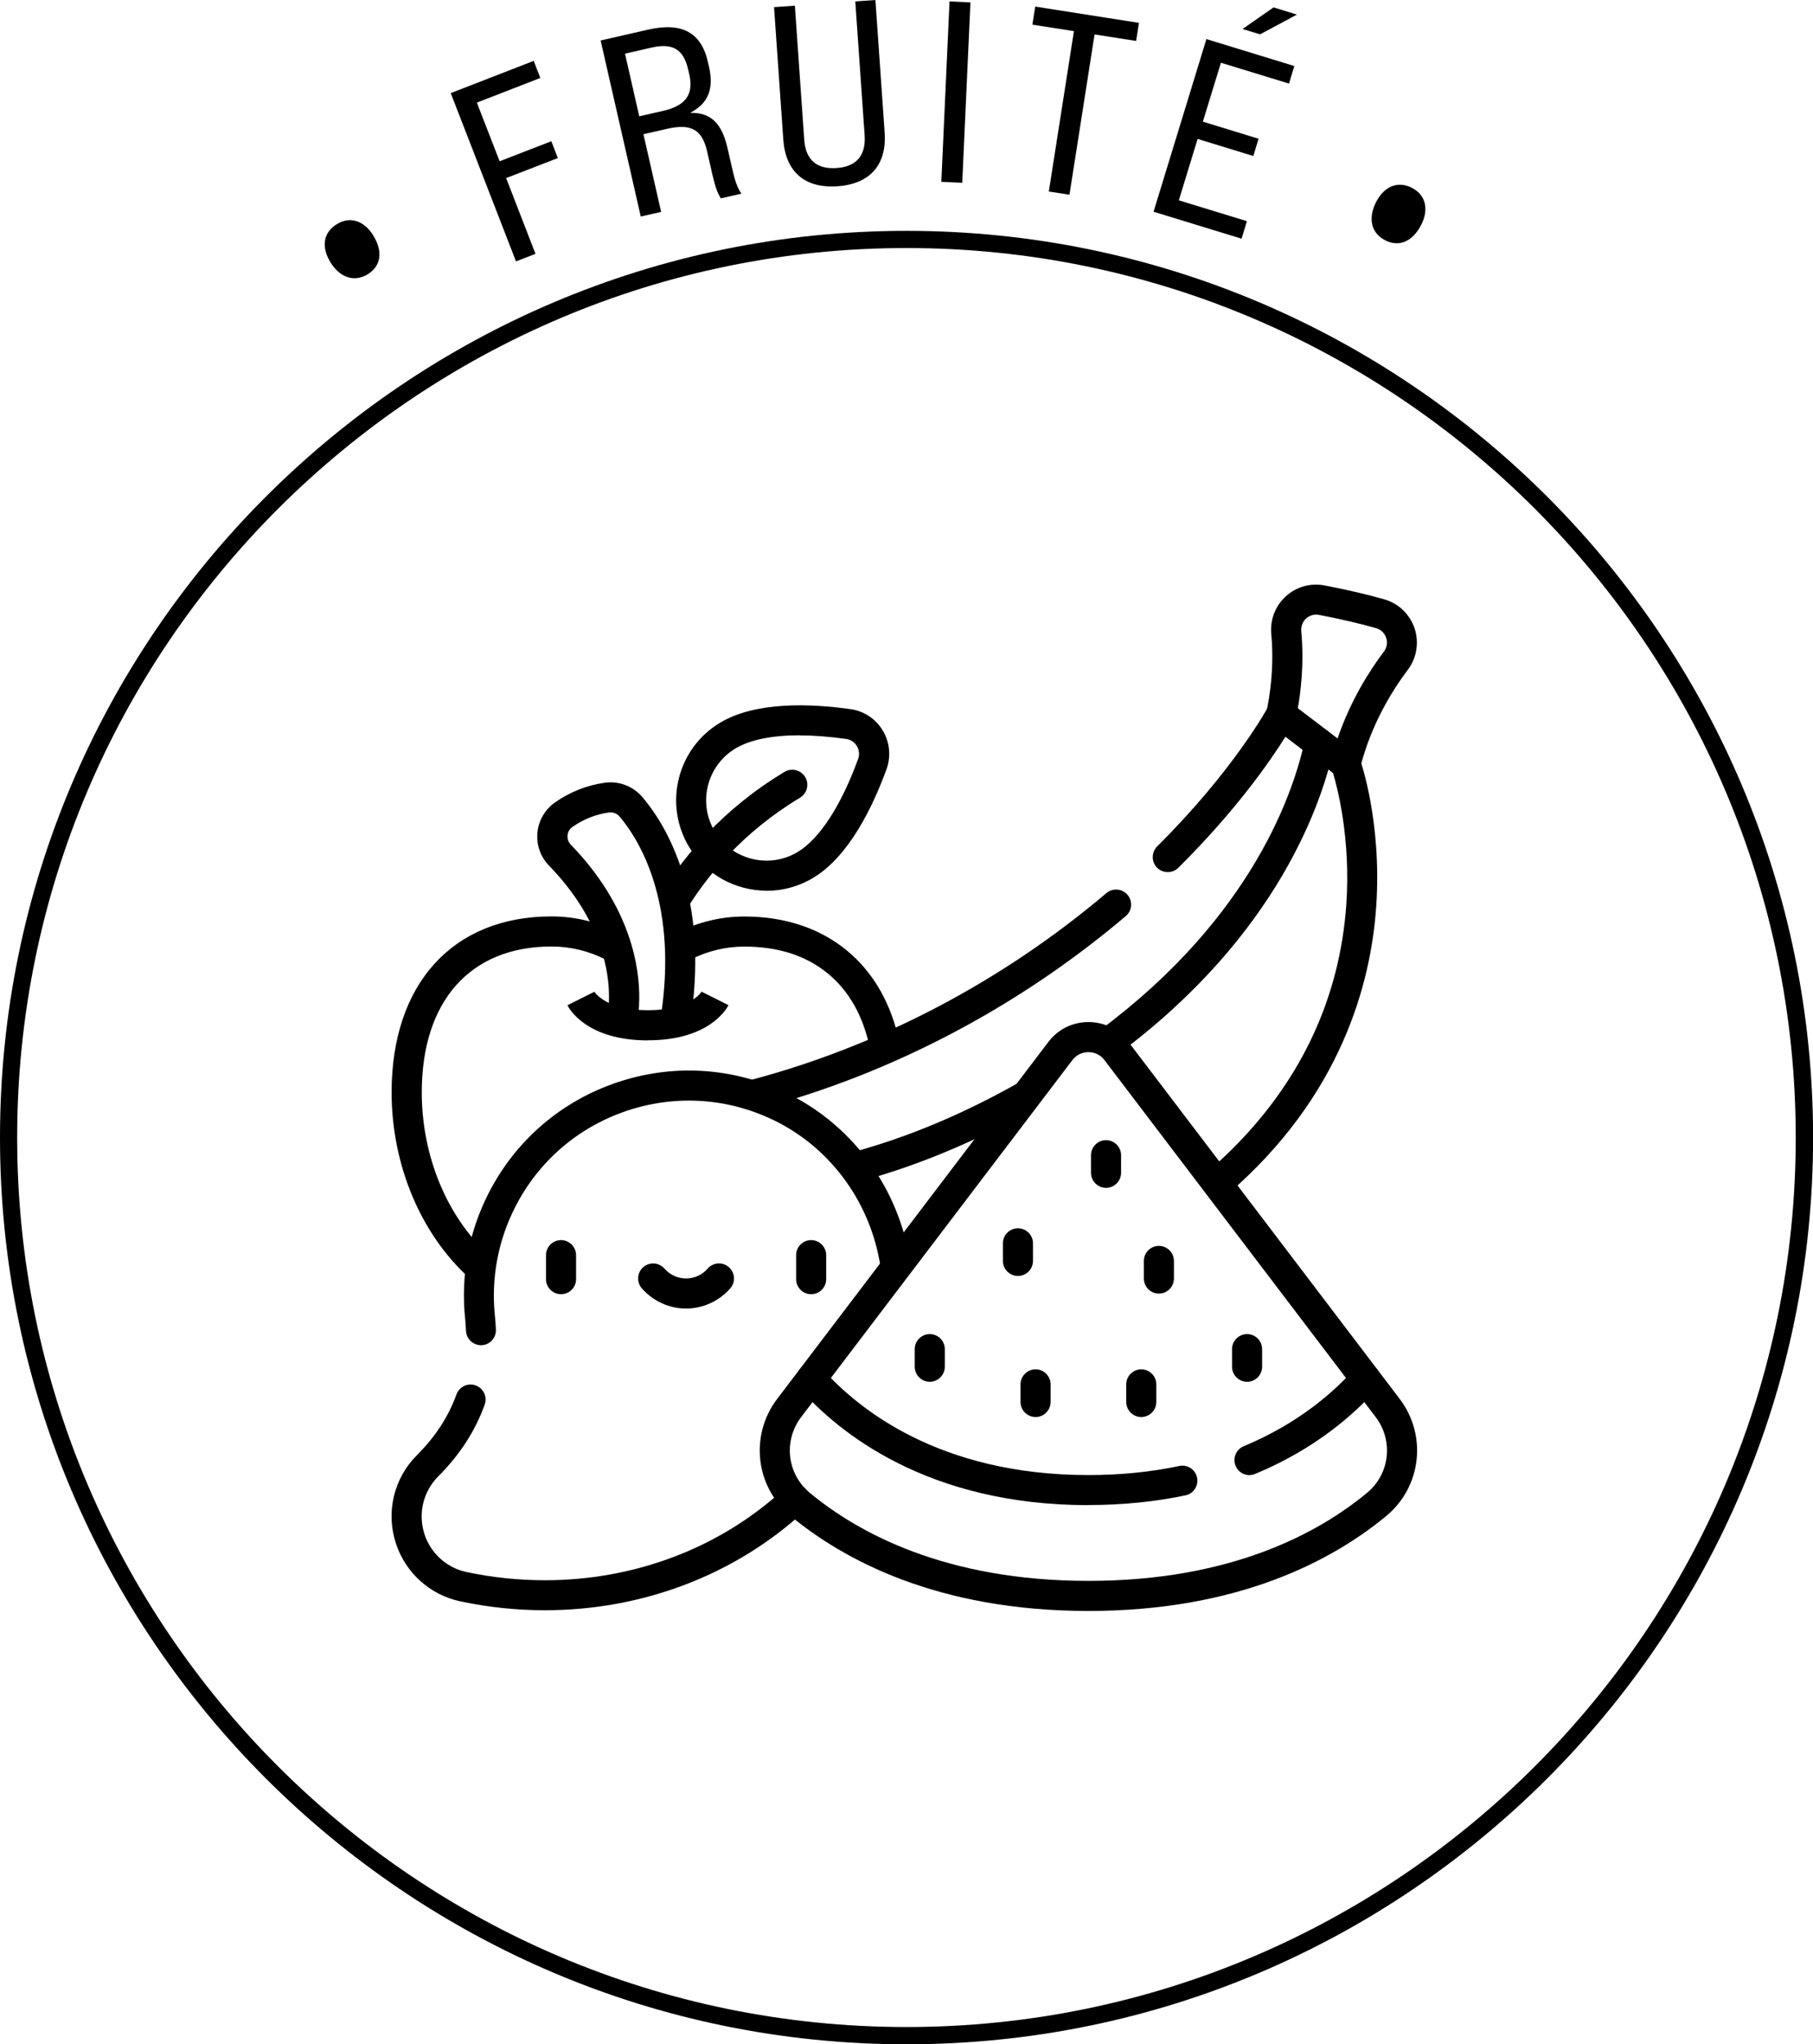 <svg xmlns="http://www.w3.org/2000/svg" id="Calque_2" data-name="Calque 2" viewBox="0 0 203.75 229.7"><g id="Calque_1-2" data-name="Calque 1"><path d="M101.88,229.7C45.7,229.7,0,183.99,0,127.82S45.7,25.94,101.88,25.94s101.88,45.7,101.88,101.88-45.7,101.88-101.88,101.88ZM101.88,27.87C46.77,27.87,1.93,72.71,1.93,127.82s44.83,99.94,99.94,99.94,99.94-44.83,99.94-99.94S156.99,27.87,101.88,27.87Z"></path><g><path d="M37.12,29.44c-1.04-1.71-.78-3.33.73-4.25,1.68-1.03,3.22-.17,4.1,1.27,1.16,1.9.8,3.48-.63,4.36-1.61.98-3.2.26-4.2-1.37Z"></path><path d="M50.66,10.46l9.32-3.62.74,1.92-7.13,2.77,2.56,6.59,5.81-2.25.73,1.89-5.81,2.25,3.3,8.51-2.19.85-7.34-18.92Z"></path><path d="M67.5,4.55l5.34-1.22c3.79-.86,5.96.31,6.71,3.61l.12.51c.57,2.52-.04,4.14-2.06,5.2v.03c2.26-.04,3.51,1.16,4.15,3.96l.57,2.49c.22.96.5,1.94.99,2.63l-2.32.53c-.35-.6-.6-1.2-.94-2.67l-.59-2.6c-.56-2.46-1.79-3.16-4.48-2.55l-2.68.61,1.99,8.73-2.29.52-4.51-19.78ZM74.48,12.47c2.6-.59,3.5-1.87,2.98-4.13l-.12-.51c-.52-2.29-1.73-3.02-4.08-2.49l-3.02.69,1.6,7.04,2.63-.6Z"></path><path d="M88.03,15.69l-1.04-14.89,2.34-.16,1.05,15.04c.16,2.31,1.43,3.36,3.65,3.2,2.17-.15,3.3-1.36,3.14-3.68l-1.05-15.04,2.26-.16,1.04,14.89c.25,3.59-1.6,5.78-5.3,6.04-3.73.26-5.84-1.68-6.09-5.24Z"></path><path d="M106.71.16l2.35.11-.92,20.27-2.35-.11.92-20.27Z"></path><path d="M120.69,3.5l-4.67-.73.32-2.03,11.66,1.83-.32,2.03-4.67-.73-2.82,18.01-2.32-.36,2.82-18.01Z"></path><path d="M135.57,4.39l9.89,3.03-.6,1.97-7.65-2.34-2.03,6.62,6.26,1.92-.59,1.94-6.26-1.92-2.11,6.9,7.65,2.34-.6,1.97-9.89-3.03,5.94-19.4ZM143.12.83l2.63.81-4.14,2.22-1.97-.6,3.47-2.42Z"></path><path d="M154.66,22.68c.92-1.77,2.45-2.38,4.02-1.57,1.75.91,1.81,2.68,1.03,4.17-1.03,1.98-2.57,2.48-4.06,1.71-1.67-.87-1.87-2.61-.99-4.31Z"></path></g><g><path d="M86.16,100.08c-3.46,0-6.83-1.76-8.73-4.93-2.88-4.81-1.32-11.06,3.49-13.94,4.01-2.41,10.18-2.16,14.66-1.53,1.52.21,2.84,1.09,3.63,2.41.79,1.32.94,2.9.42,4.34-1.55,4.24-4.23,9.81-8.25,12.21h0c-1.63.98-3.43,1.45-5.21,1.45ZM90.5,97.19h0,0ZM89.86,82.62c-3.1,0-5.58.5-7.21,1.48-3.21,1.93-4.25,6.1-2.33,9.31,1.92,3.21,6.1,4.25,9.31,2.33h0c2.47-1.48,4.89-5.2,6.81-10.47.17-.48.12-1-.14-1.44s-.7-.73-1.21-.8c-1.89-.27-3.64-.4-5.24-.4Z"></path><path d="M75.93,102.63c-.31,0-.62-.08-.9-.26-.79-.5-1.03-1.54-.53-2.33,2.36-3.75,6.64-9.1,13.67-13.31.8-.48,1.84-.22,2.32.58.48.8.22,1.84-.58,2.32-6.46,3.88-10.39,8.78-12.55,12.22-.32.51-.87.79-1.43.79Z"></path><path d="M99.43,119.22c-.79,0-1.49-.55-1.65-1.35-.75-3.71-2.39-6.6-4.86-8.58-2.43-1.95-5.54-2.93-9.26-2.93-2.06,0-4.05.47-5.94,1.4-.84.41-1.85.07-2.26-.77-.41-.84-.07-1.85.77-2.26,2.35-1.16,4.85-1.75,7.43-1.75,9.11,0,15.63,5.32,17.43,14.22.19.91-.41,1.8-1.32,1.99-.11.02-.23.03-.34.03Z"></path><path d="M53.8,143.97c-.4,0-.81-.14-1.13-.44-5.42-4.93-8.66-12.7-8.66-20.79,0-12.19,6.88-19.77,17.96-19.77,2.69,0,5.29.64,7.74,1.9.83.43,1.15,1.45.73,2.27s-1.45,1.15-2.27.73c-1.96-1.01-4.04-1.52-6.19-1.52-9.13,0-14.58,6.13-14.58,16.39,0,7.15,2.83,13.99,7.56,18.29.69.63.74,1.69.11,2.38-.33.37-.79.55-1.25.55Z"></path><path d="M72.81,116.9c-6.87,0-8.84-3.54-9.04-3.95l3.02-1.51s0-.02-.02-.05c.05.09,1.29,2.12,6.05,2.12s6-2.04,6.05-2.12c-.02.03-.02.04-.02.04l3.02,1.51c-.2.4-2.17,3.95-9.04,3.95Z"></path><path d="M69.89,116.4c-.11,0-.21,0-.32-.03-.92-.18-1.51-1.06-1.34-1.98.09-.46.2-1.21.21-2.21.04-2.94-.79-8.79-6.75-14.93-.96-.99-1.43-2.34-1.29-3.71.13-1.37.86-2.61,2-3.4,1.69-1.17,3.56-1.91,5.56-2.19,1.59-.22,3.18.38,4.23,1.61,1.23,1.44,2.96,3.94,4.25,7.68,1.54,4.49,2.03,9.57,1.47,15.12-.09.87-.2,1.73-.34,2.57-.15.92-1.01,1.55-1.93,1.4-.92-.15-1.55-1.01-1.4-1.93.12-.78.23-1.58.31-2.39,1.19-11.67-3.04-18.06-4.92-20.26-.3-.35-.74-.52-1.19-.46-1.47.2-2.85.75-4.1,1.62-.44.3-.54.73-.56.96-.02.22,0,.65.36,1.03,6.8,7.01,7.74,13.86,7.7,17.32-.01,1.25-.15,2.22-.27,2.81-.16.81-.86,1.37-1.66,1.37Z"></path><path d="M151.24,87.5c-.36,0-.72-.12-1.02-.34l-7.26-5.53c-.54-.41-.78-1.1-.62-1.75h0s.97-3.99.53-8.62c-.15-1.62.44-3.17,1.64-4.26,1.19-1.08,2.77-1.52,4.35-1.22,2.49.48,4.75,1,6.7,1.56,1.6.45,2.87,1.67,3.41,3.25.53,1.58.25,3.33-.75,4.66-1.78,2.36-4.14,6.18-5.35,10.98-.14.55-.54.99-1.08,1.18-.18.06-.37.1-.56.1ZM145.85,79.58l4.47,3.4c1.43-4.21,3.55-7.57,5.21-9.77.34-.45.43-1.02.25-1.55-.18-.53-.59-.92-1.13-1.08-1.86-.53-4.02-1.03-6.42-1.49-.52-.1-1.05.05-1.44.4-.4.37-.6.89-.55,1.44.35,3.73-.09,7-.39,8.65Z"></path><path d="M136.88,134.58c-.47,0-.95-.2-1.28-.59-.61-.71-.53-1.77.18-2.38,5.22-4.51,9.2-9.68,11.82-15.37,2.1-4.55,3.34-9.45,3.7-14.57.52-7.44-1.01-13.22-1.5-14.84l-5.33-4.06c-1.68,2.68-5.52,8.26-12.04,14.73-.66.66-1.73.65-2.39,0-.66-.66-.65-1.73,0-2.39,8.59-8.53,12.4-15.55,12.44-15.62.23-.44.65-.75,1.13-.85.48-.1.99,0,1.38.31l7.26,5.53c.26.2.46.47.57.78.1.28,2.48,7.07,1.85,16.51-.58,8.72-3.95,21.42-16.7,32.41-.32.28-.71.41-1.1.41Z"></path><path d="M84.98,124.62c-.75,0-1.43-.5-1.63-1.25-.24-.9.3-1.83,1.2-2.07,14.38-3.83,28.14-11.08,39.79-20.95.71-.6,1.78-.51,2.38.2.6.71.51,1.78-.2,2.38-12.03,10.2-26.24,17.68-41.1,21.64-.15.04-.29.06-.44.06Z"></path><path d="M124.66,118.76c-.52,0-1.02-.24-1.36-.68-.56-.75-.4-1.81.35-2.36,17.24-12.82,21.81-27.01,22.98-32.51.19-.91,1.09-1.5,2-1.3.91.19,1.5,1.09,1.3,2-1.25,5.88-6.1,21.01-24.26,34.52-.3.23-.66.33-1.01.33Z"></path><path d="M96.36,132.75c-.74,0-1.42-.49-1.63-1.24-.25-.9.29-1.83,1.18-2.07,6.07-1.65,12.24-4.23,18.34-7.66.81-.46,1.84-.17,2.3.65.46.81.17,1.84-.65,2.3-6.34,3.56-12.77,6.24-19.11,7.97-.15.04-.3.06-.45.06Z"></path><path d="M54.06,151.15c-.9,0-1.65-.71-1.69-1.62-.02-.44-.05-.88-.09-1.31-.52-4.85.38-9.72,2.6-14.09,3.07-6.04,8.3-10.51,14.75-12.6,6.44-2.09,13.31-1.53,19.34,1.57,7.09,3.64,12.07,10.61,13.31,18.63.14.92-.49,1.78-1.41,1.93-.92.14-1.78-.49-1.93-1.41-1.08-6.96-5.39-13-11.52-16.15-5.22-2.68-11.17-3.17-16.76-1.36-5.58,1.81-10.12,5.68-12.78,10.92-1.92,3.79-2.7,8.01-2.26,12.21.05.51.09,1.02.11,1.53.04.93-.69,1.72-1.62,1.75-.02,0-.04,0-.07,0Z"></path><path d="M61.23,180.93c-3.16,0-6.36-.33-9.54-1.01-3.37-.72-6.13-3.21-7.2-6.51-1.14-3.5-.24-7.3,2.37-9.91,2.1-2.11,3.51-4.28,4.44-6.82.32-.88,1.29-1.33,2.16-1.01.88.32,1.33,1.29,1.01,2.16-1.08,2.99-2.79,5.62-5.22,8.06-1.7,1.71-2.29,4.19-1.55,6.48.7,2.16,2.5,3.79,4.7,4.26,2.95.63,5.91.93,8.84.93,10.06,0,19.71-3.61,26.94-10.32.68-.63,1.75-.59,2.39.09.63.68.59,1.75-.09,2.39-7.86,7.28-18.34,11.21-29.24,11.21Z"></path><path d="M122.32,181.01c-17.02,0-27.6-5.81-33.48-10.68-3.95-3.28-4.61-9.06-1.49-13.16l30.48-40.11c1.07-1.41,2.71-2.22,4.49-2.22h0c1.78,0,3.41.81,4.49,2.22l30.48,40.11c3.12,4.1,2.46,9.88-1.49,13.16-5.88,4.87-16.45,10.68-33.48,10.68ZM122.32,118.22c-.71,0-1.37.32-1.8.89l-30.48,40.11c-2.02,2.65-1.6,6.39.96,8.51,5.45,4.52,15.3,9.9,31.32,9.9s25.87-5.38,31.32-9.9c2.56-2.12,2.98-5.86.96-8.51l-30.48-40.11c-.43-.57-1.09-.89-1.8-.89Z"></path><path d="M140.42,165.75c-.66,0-1.29-.39-1.56-1.04-.36-.86.05-1.85.91-2.21,6.19-2.57,10.18-6.14,12.44-8.68.62-.7,1.69-.76,2.38-.14.7.62.76,1.69.14,2.38-2.5,2.81-6.89,6.74-13.67,9.55-.21.09-.43.13-.65.13Z"></path><path d="M122.32,169.12c-18.1,0-28.08-8.18-32.41-13.06-.62-.7-.56-1.76.14-2.38.7-.62,1.76-.56,2.38.14,3.96,4.45,13.11,11.92,29.89,11.92,3.57,0,7.01-.34,10.21-1.02.91-.19,1.81.39,2,1.3.19.91-.39,1.81-1.3,2-3.43.72-7.1,1.09-10.91,1.09Z"></path><path d="M124.3,133.47c-.93,0-1.69-.76-1.69-1.69v-1.98c0-.93.76-1.69,1.69-1.69s1.69.76,1.69,1.69v1.98c0,.93-.76,1.69-1.69,1.69Z"></path><path d="M130.24,145.35c-.93,0-1.69-.76-1.69-1.69v-1.98c0-.93.76-1.69,1.69-1.69s1.69.76,1.69,1.69v1.98c0,.93-.76,1.69-1.69,1.69Z"></path><path d="M114.4,143.37c-.93,0-1.69-.76-1.69-1.69v-1.98c0-.93.76-1.69,1.69-1.69s1.69.76,1.69,1.69v1.98c0,.93-.76,1.69-1.69,1.69Z"></path><path d="M104.49,155.26c-.93,0-1.69-.76-1.69-1.69v-1.98c0-.93.76-1.69,1.69-1.69s1.69.76,1.69,1.69v1.98c0,.93-.76,1.69-1.69,1.69Z"></path><path d="M116.38,159.22c-.93,0-1.69-.76-1.69-1.69v-1.98c0-.93.76-1.69,1.69-1.69s1.69.76,1.69,1.69v1.98c0,.93-.76,1.69-1.69,1.69Z"></path><path d="M128.26,159.22c-.93,0-1.69-.76-1.69-1.69v-1.98c0-.93.76-1.69,1.69-1.69s1.69.76,1.69,1.69v1.98c0,.93-.76,1.69-1.69,1.69Z"></path><path d="M140.15,155.26c-.93,0-1.69-.76-1.69-1.69v-1.98c0-.93.76-1.69,1.69-1.69s1.69.76,1.69,1.69v1.98c0,.93-.76,1.69-1.69,1.69Z"></path><g><path d="M63.05,145.42c-.93,0-1.69-.76-1.69-1.69v-2.7c0-.93.76-1.69,1.69-1.69s1.69.76,1.69,1.69v2.7c0,.93-.76,1.69-1.69,1.69Z"></path><path d="M91.16,145.42c-.93,0-1.69-.76-1.69-1.69v-2.7c0-.93.76-1.69,1.69-1.69s1.69.76,1.69,1.69v2.7c0,.93-.76,1.69-1.69,1.69Z"></path><path d="M77.11,147.03h0c-1.91,0-3.72-.83-4.98-2.27-.61-.7-.54-1.77.16-2.38.7-.61,1.77-.54,2.38.16.61.7,1.5,1.11,2.43,1.11s1.82-.4,2.43-1.11c.61-.7,1.68-.78,2.38-.16.7.61.78,1.68.16,2.38-1.26,1.44-3.07,2.27-4.98,2.27Z"></path></g></g></g></svg>